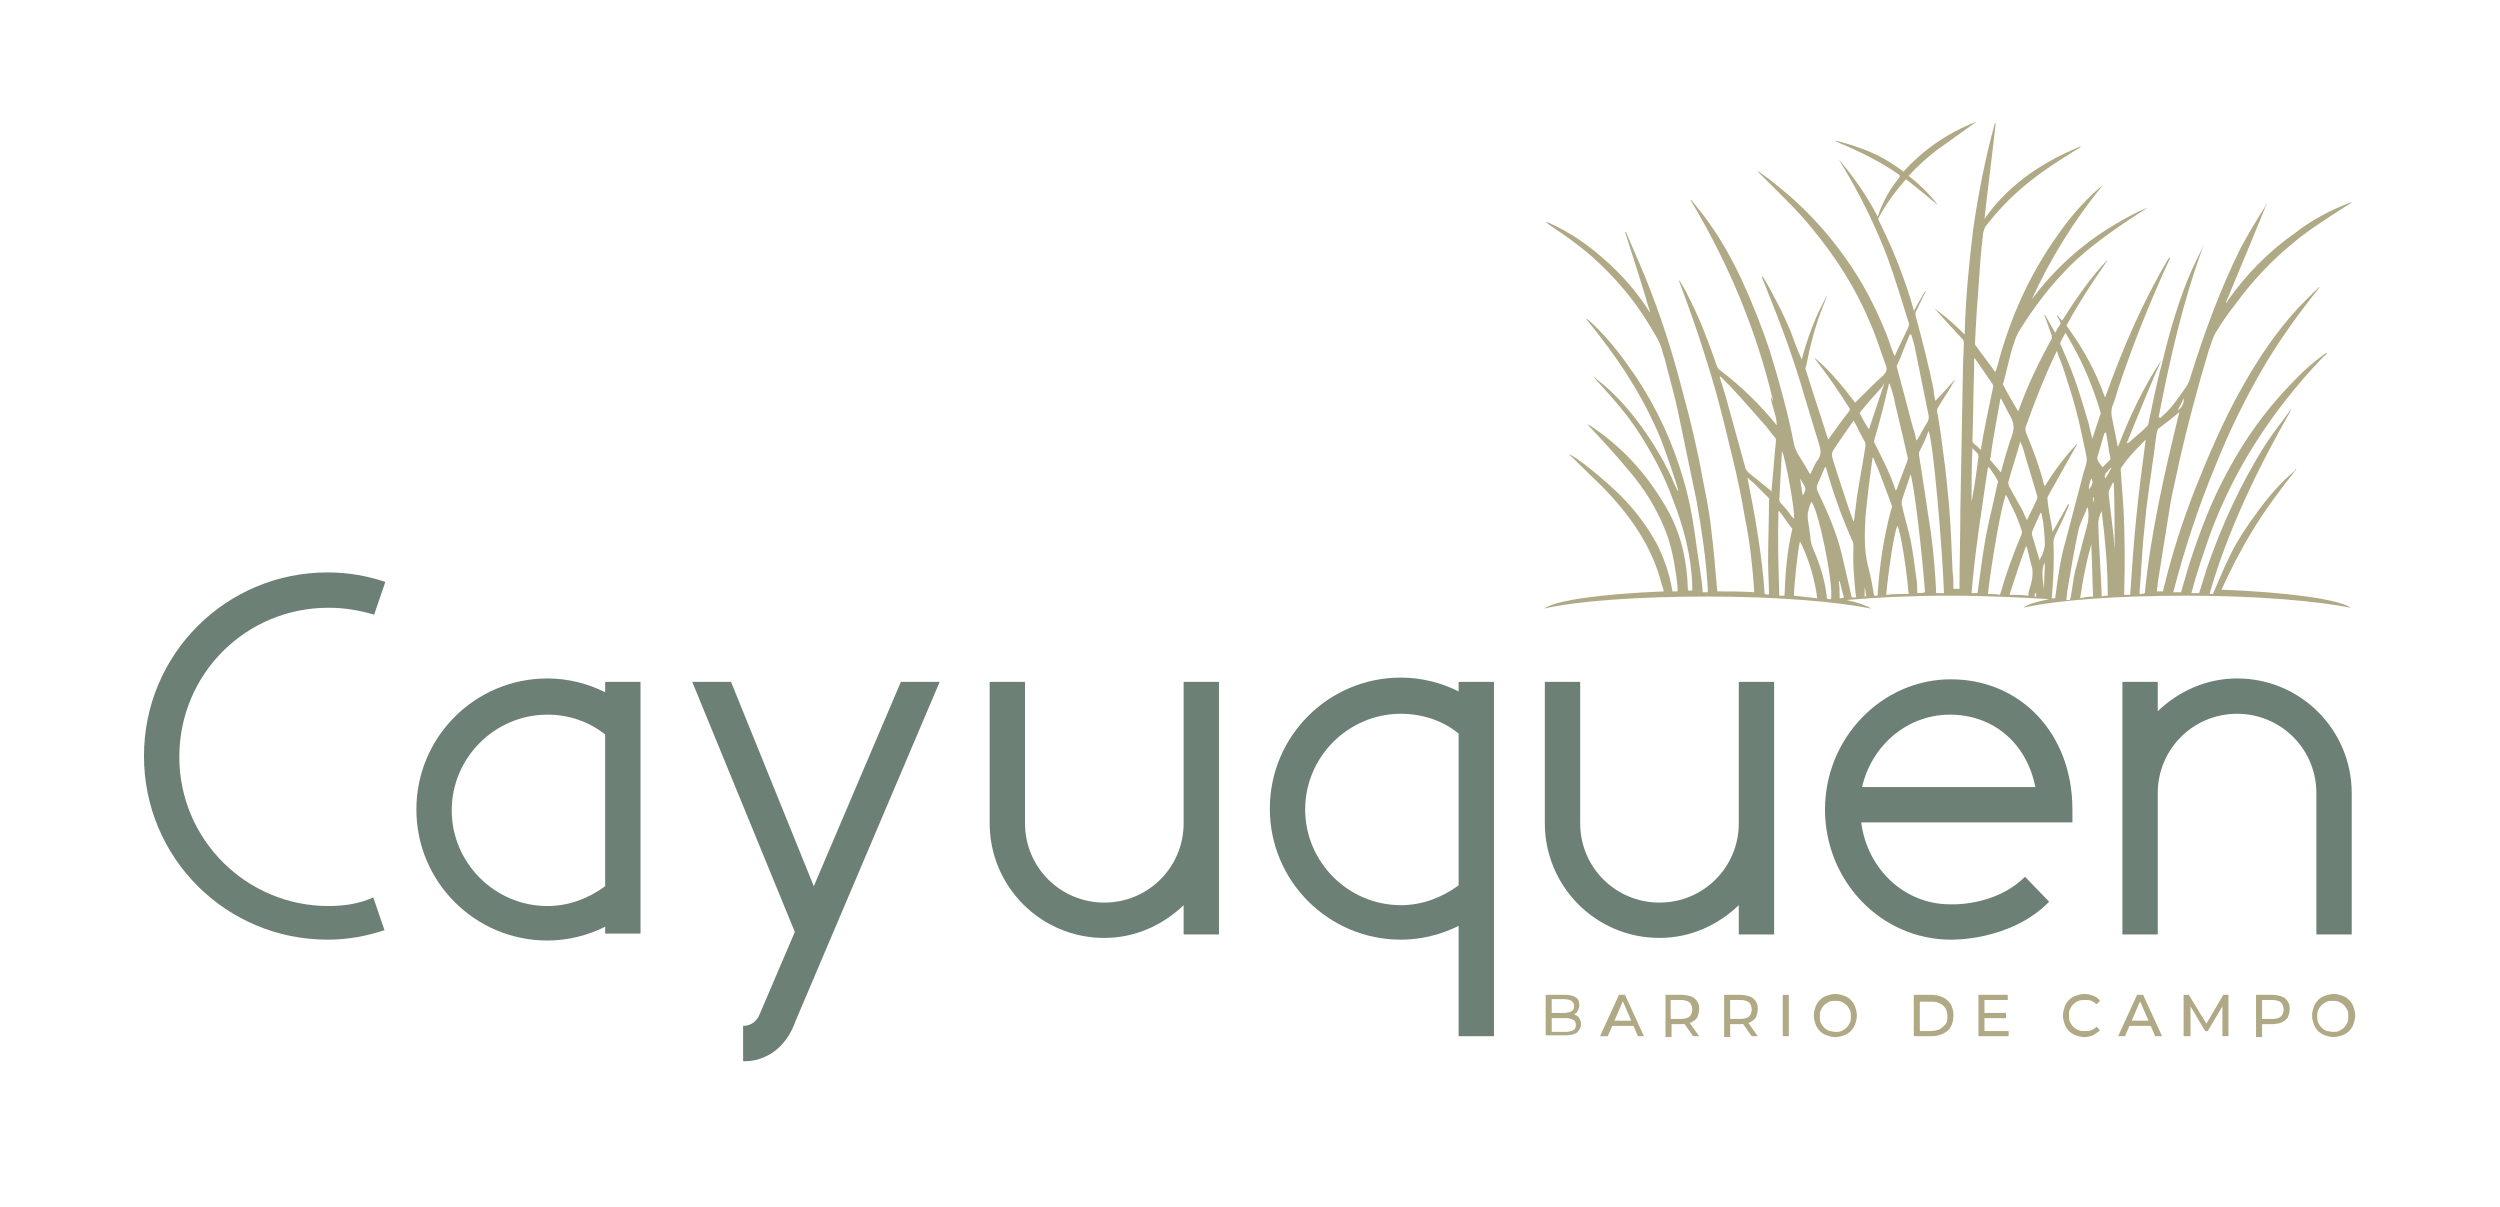 <?xml version="1.0" encoding="utf-8"?>
<!-- Generator: Adobe Illustrator 24.2.3, SVG Export Plug-In . SVG Version: 6.00 Build 0)  -->
<svg version="1.1" id="Layer_1" xmlns="http://www.w3.org/2000/svg" xmlns:xlink="http://www.w3.org/1999/xlink" x="0px" y="0px"
	 viewBox="0 0 290 140" style="enable-background:new 0 0 290 140;" xml:space="preserve">
<style type="text/css">
	.st0{fill:#FFFFFF;}
	.st1{fill:#DFE0C7;}
	.st2{fill:#CB8068;}
	.st3{fill:#6D8075;}
	.st4{fill:#B0A986;}
	.st5{fill:none;stroke:#FFFFFF;stroke-miterlimit:10;}
	.st6{fill:none;stroke:#FFFFFF;stroke-width:0.5;stroke-miterlimit:10;}
	.st7{opacity:0.95;fill:#FFFFFF;}
	.st8{fill:#B1AA87;}
	.st9{fill:#6C6361;}
	.st10{fill:none;stroke:#6D8075;stroke-miterlimit:10;}
	.st11{clip-path:url(#SVGID_10_);}
	.st12{fill:none;stroke:#B1AA87;stroke-width:5;stroke-linecap:round;stroke-linejoin:round;stroke-miterlimit:10;}
	.st13{opacity:0.8;fill:#F7EB7F;}
	.st14{opacity:0.8;fill:#59813F;}
	.st15{opacity:0.8;}
	.st16{fill:#EEE7D7;}
	.st17{opacity:0.8;fill:#EEE7D7;}
	.st18{fill:#B3AC89;}
	.st19{fill:#FCA100;}
	.st20{fill:none;stroke:#6D8175;stroke-width:0.5;stroke-miterlimit:10;}
	.st21{fill:#6D8175;}
	.st22{fill:none;stroke:#6D8075;stroke-width:0.5;stroke-linecap:round;stroke-linejoin:round;stroke-miterlimit:10;}
	.st23{fill:none;stroke:#6D8175;stroke-width:1.5;stroke-linecap:round;stroke-linejoin:round;stroke-miterlimit:10;}
	.st24{fill:none;stroke:#6D8175;stroke-linecap:round;stroke-linejoin:round;stroke-miterlimit:10;}
	.st25{fill:none;stroke:#6D8075;stroke-width:1.07;stroke-miterlimit:10;}
</style>
<g>
	<g>
		<g>
			<path class="st4" d="M179.3,120.2v-4.8h2.2c0.6,0,1,0.1,1.3,0.3c0.3,0.2,0.4,0.5,0.4,0.9c0,0.3-0.1,0.5-0.2,0.7
				c-0.1,0.2-0.3,0.3-0.5,0.4c-0.2,0.1-0.4,0.1-0.6,0.1l0.1-0.2c0.3,0,0.5,0,0.7,0.1c0.2,0.1,0.4,0.2,0.5,0.4
				c0.1,0.2,0.2,0.4,0.2,0.7c0,0.4-0.2,0.7-0.5,1c-0.3,0.2-0.8,0.3-1.4,0.3H179.3z M180,119.7h1.6c0.4,0,0.7-0.1,0.9-0.2
				c0.2-0.1,0.3-0.3,0.3-0.6c0-0.3-0.1-0.5-0.3-0.6c-0.2-0.1-0.5-0.2-0.9-0.2h-1.6v-0.6h1.5c0.3,0,0.6-0.1,0.8-0.2
				c0.2-0.1,0.3-0.3,0.3-0.6s-0.1-0.4-0.3-0.6c-0.2-0.1-0.5-0.2-0.8-0.2H180V119.7z"/>
			<path class="st4" d="M185.6,120.2l2.2-4.8h0.7l2.2,4.8h-0.7l-1.9-4.4h0.3l-1.9,4.4H185.6z M186.5,119l0.2-0.6h2.7l0.2,0.6H186.5z
				"/>
			<path class="st4" d="M193.2,120.2v-4.8h1.9c0.4,0,0.8,0.1,1.1,0.2c0.3,0.1,0.5,0.3,0.7,0.6c0.2,0.3,0.2,0.6,0.2,0.9
				s-0.1,0.6-0.2,0.9c-0.2,0.3-0.4,0.4-0.7,0.6c-0.3,0.1-0.7,0.2-1.1,0.2h-1.5l0.3-0.3v1.8H193.2z M193.8,118.5l-0.3-0.3h1.5
				c0.4,0,0.8-0.1,1-0.3c0.2-0.2,0.3-0.5,0.3-0.8s-0.1-0.6-0.3-0.8c-0.2-0.2-0.6-0.3-1-0.3h-1.5l0.3-0.3V118.5z M196.4,120.2
				l-1.2-1.7h0.7l1.2,1.7H196.4z"/>
			<path class="st4" d="M200,120.2v-4.8h1.9c0.4,0,0.8,0.1,1.1,0.2c0.3,0.1,0.5,0.3,0.7,0.6c0.2,0.3,0.2,0.6,0.2,0.9
				s-0.1,0.6-0.2,0.9c-0.2,0.3-0.4,0.4-0.7,0.6c-0.3,0.1-0.7,0.2-1.1,0.2h-1.5l0.3-0.3v1.8H200z M200.7,118.5l-0.3-0.3h1.5
				c0.4,0,0.8-0.1,1-0.3c0.2-0.2,0.3-0.5,0.3-0.8s-0.1-0.6-0.3-0.8c-0.2-0.2-0.6-0.3-1-0.3h-1.5l0.3-0.3V118.5z M203.2,120.2
				l-1.2-1.7h0.7l1.2,1.7H203.2z"/>
			<path class="st4" d="M206.8,120.2v-4.8h0.7v4.8H206.8z"/>
			<path class="st4" d="M212.9,120.3c-0.4,0-0.7-0.1-1-0.2c-0.3-0.1-0.6-0.3-0.8-0.5c-0.2-0.2-0.4-0.5-0.5-0.8
				c-0.1-0.3-0.2-0.6-0.2-1c0-0.4,0.1-0.7,0.2-1c0.1-0.3,0.3-0.6,0.5-0.8c0.2-0.2,0.5-0.4,0.8-0.5c0.3-0.1,0.7-0.2,1-0.2
				c0.4,0,0.7,0.1,1,0.2c0.3,0.1,0.6,0.3,0.8,0.5s0.4,0.5,0.5,0.8c0.1,0.3,0.2,0.6,0.2,1c0,0.4-0.1,0.7-0.2,1
				c-0.1,0.3-0.3,0.6-0.5,0.8s-0.5,0.4-0.8,0.5C213.6,120.2,213.3,120.3,212.9,120.3z M212.9,119.7c0.3,0,0.5,0,0.7-0.1
				c0.2-0.1,0.4-0.2,0.6-0.4s0.3-0.4,0.4-0.6c0.1-0.2,0.1-0.5,0.1-0.7c0-0.3,0-0.5-0.1-0.7c-0.1-0.2-0.2-0.4-0.4-0.6
				c-0.2-0.2-0.4-0.3-0.6-0.4c-0.2-0.1-0.5-0.1-0.7-0.1c-0.3,0-0.5,0-0.7,0.1s-0.4,0.2-0.6,0.4c-0.2,0.2-0.3,0.4-0.4,0.6
				c-0.1,0.2-0.1,0.5-0.1,0.7c0,0.3,0,0.5,0.1,0.7c0.1,0.2,0.2,0.4,0.4,0.6c0.2,0.2,0.4,0.3,0.6,0.4
				C212.4,119.6,212.7,119.7,212.9,119.7z"/>
			<path class="st4" d="M222,120.2v-4.8h2c0.5,0,1,0.1,1.4,0.3c0.4,0.2,0.7,0.5,0.9,0.8c0.2,0.4,0.3,0.8,0.3,1.3
				c0,0.5-0.1,0.9-0.3,1.3c-0.2,0.4-0.5,0.6-0.9,0.8c-0.4,0.2-0.8,0.3-1.4,0.3H222z M222.7,119.6h1.3c0.4,0,0.7-0.1,1-0.2
				c0.3-0.2,0.5-0.4,0.7-0.6c0.2-0.3,0.2-0.6,0.2-0.9c0-0.4-0.1-0.7-0.2-0.9c-0.2-0.3-0.4-0.5-0.7-0.6c-0.3-0.2-0.6-0.2-1-0.2h-1.3
				V119.6z"/>
			<path class="st4" d="M230.2,119.6h2.8v0.6h-3.5v-4.8h3.4v0.6h-2.7V119.6z M230.2,117.5h2.5v0.6h-2.5V117.5z"/>
			<path class="st4" d="M241.8,120.3c-0.4,0-0.7-0.1-1-0.2c-0.3-0.1-0.6-0.3-0.8-0.5c-0.2-0.2-0.4-0.5-0.5-0.8
				c-0.1-0.3-0.2-0.6-0.2-1c0-0.4,0.1-0.7,0.2-1c0.1-0.3,0.3-0.6,0.5-0.8c0.2-0.2,0.5-0.4,0.8-0.5c0.3-0.1,0.6-0.2,1-0.2
				c0.4,0,0.7,0.1,1,0.2c0.3,0.1,0.6,0.3,0.8,0.6l-0.4,0.4c-0.2-0.2-0.4-0.3-0.6-0.4c-0.2-0.1-0.5-0.1-0.7-0.1c-0.3,0-0.5,0-0.8,0.1
				c-0.2,0.1-0.4,0.2-0.6,0.4c-0.2,0.2-0.3,0.4-0.4,0.6c-0.1,0.2-0.1,0.5-0.1,0.7c0,0.3,0,0.5,0.1,0.7c0.1,0.2,0.2,0.4,0.4,0.6
				c0.2,0.2,0.4,0.3,0.6,0.4c0.2,0.1,0.5,0.1,0.8,0.1c0.3,0,0.5,0,0.7-0.1c0.2-0.1,0.4-0.2,0.6-0.4l0.4,0.4
				c-0.2,0.2-0.5,0.4-0.8,0.6C242.5,120.2,242.2,120.3,241.8,120.3z"/>
			<path class="st4" d="M245.7,120.2l2.2-4.8h0.7l2.2,4.8H250l-1.9-4.4h0.3l-1.9,4.4H245.7z M246.6,119l0.2-0.6h2.7l0.2,0.6H246.6z"
				/>
			<path class="st4" d="M253.3,120.2v-4.8h0.6l2.2,3.6h-0.3l2.1-3.6h0.6l0,4.8h-0.7l0-3.8h0.2l-1.9,3.2h-0.3l-1.9-3.2h0.2v3.8H253.3
				z"/>
			<path class="st4" d="M261.7,120.2v-4.8h1.9c0.4,0,0.8,0.1,1.1,0.2c0.3,0.1,0.5,0.3,0.7,0.6c0.2,0.3,0.2,0.6,0.2,0.9
				s-0.1,0.6-0.2,0.9c-0.2,0.3-0.4,0.4-0.7,0.6c-0.3,0.1-0.7,0.2-1.1,0.2h-1.5l0.3-0.3v1.8H261.7z M262.4,118.5l-0.3-0.3h1.5
				c0.4,0,0.8-0.1,1-0.3c0.2-0.2,0.3-0.5,0.3-0.8s-0.1-0.6-0.3-0.8c-0.2-0.2-0.6-0.3-1-0.3h-1.5l0.3-0.3V118.5z"/>
			<path class="st4" d="M270.7,120.3c-0.4,0-0.7-0.1-1-0.2c-0.3-0.1-0.6-0.3-0.8-0.5c-0.2-0.2-0.4-0.5-0.5-0.8
				c-0.1-0.3-0.2-0.6-0.2-1c0-0.4,0.1-0.7,0.2-1c0.1-0.3,0.3-0.6,0.5-0.8c0.2-0.2,0.5-0.4,0.8-0.5c0.3-0.1,0.7-0.2,1-0.2
				c0.4,0,0.7,0.1,1,0.2c0.3,0.1,0.6,0.3,0.8,0.5s0.4,0.5,0.5,0.8c0.1,0.3,0.2,0.6,0.2,1c0,0.4-0.1,0.7-0.2,1
				c-0.1,0.3-0.3,0.6-0.5,0.8s-0.5,0.4-0.8,0.5C271.4,120.2,271,120.3,270.7,120.3z M270.6,119.7c0.3,0,0.5,0,0.7-0.1
				c0.2-0.1,0.4-0.2,0.6-0.4c0.2-0.2,0.3-0.4,0.4-0.6c0.1-0.2,0.1-0.5,0.1-0.7c0-0.3,0-0.5-0.1-0.7c-0.1-0.2-0.2-0.4-0.4-0.6
				c-0.2-0.2-0.4-0.3-0.6-0.4c-0.2-0.1-0.5-0.1-0.7-0.1c-0.3,0-0.5,0-0.7,0.1c-0.2,0.1-0.4,0.2-0.6,0.4c-0.2,0.2-0.3,0.4-0.4,0.6
				c-0.1,0.2-0.1,0.5-0.1,0.7c0,0.3,0,0.5,0.1,0.7c0.1,0.2,0.2,0.4,0.4,0.6s0.4,0.3,0.6,0.4C270.1,119.6,270.4,119.7,270.6,119.7z"
				/>
		</g>
	</g>
	<path class="st4" d="M261.2,61.7c1.5-2.5,3.3-4.9,5.2-7.3c-0.1,0-0.2,0.1-0.2,0.2c-1.8,1.5-3.2,3.2-4.5,5c-1.1,1.5-2.1,3-2.9,4.6
		c-0.8,1.6-1.4,3.1-2.1,4.7c-0.1,0-0.3,0-0.4,0c2.1-7.3,5.5-14.4,9.5-21.4c-0.1,0.1-0.2,0.1-0.2,0.2c-0.9,1.2-1.9,2.5-2.7,3.7
		c-3,4.7-5.2,9.6-6.9,14.5c-0.3,1-0.6,1.9-0.9,2.9c-0.3,0-0.6,0-0.9,0c0.6-2.3,1.4-4.6,2.2-6.9c2.7-7.3,7-14.1,13-20.4
		c0.1-0.1,0.1-0.1,0.2-0.2c0.3-0.2,0.3-0.2,0.3-0.4c-1.6,1.1-3,2.4-4.2,3.7c-3,3.1-5.3,6.4-7.2,9.9c-2,3.6-3.4,7.4-4.6,11.1
		c-0.3,1-0.6,2.1-0.9,3.1c-0.3,0-0.6,0-0.9,0c1.3-5,2.9-9.9,4.9-14.7c1.6-4,3.5-7.9,5.8-11.8c1.8-3,3.9-5.9,6.2-8.8
		c0,0,0.1-0.1,0.1-0.1c-0.1,0-0.2,0.1-0.2,0.1c-0.7,0.7-1.5,1.5-2.2,2.2c-2.7,2.9-4.8,6.1-6.6,9.3c-2.2,3.9-3.9,7.9-5.5,11.9
		c-1.4,3.6-2.6,7.3-3.5,11c-0.1,0.2-0.1,0.5-0.2,0.8c-0.2,0-0.5,0-0.7,0c0-0.3,0.1-0.7,0.1-1c0.5-3.1,1-6.3,1.5-9.4
		c0.3-1.6,0.7-3.1,1-4.7c1-4.3,2.1-8.5,3.4-12.8c0.3-0.8,0.5-1.7,1-2.4c0.6-1,1.3-2,2.1-3c1.9-2.6,4.1-5,6.8-7.2
		c1.8-1.5,3.9-2.8,5.9-4.1c0.3-0.2,0.5-0.3,0.8-0.5c-0.1,0-0.2,0-0.2,0c-2.3,0.9-4.4,2-6.2,3.4c-3.3,2.3-5.9,5-8,8
		c0,0.1-0.1,0.1-0.1,0.2c0,0-0.1,0-0.1,0c1.6-3.8,3.2-7.7,4.8-11.6c-0.1,0.2-0.2,0.3-0.2,0.4c-1.1,1.7-2.1,3.4-3,5.1
		c-2.3,4.7-4.1,9.6-5.6,14.4c-0.2,0.6-0.3,1.1-0.7,1.6c-0.3,0.4-0.6,0.9-1,1.4c-0.5,0.7-1,1.3-1.7,1.9c-0.1,0.1-0.1,0.1-0.2,0.2
		c0,0-0.1-0.1-0.2-0.1c1.3-6.7,2.8-13.4,5.2-19.9c0,0-0.1,0.1-0.1,0.2c-0.6,1.3-1.3,2.6-1.8,3.9c-1.3,3.3-2.2,6.6-3,9.9
		c-0.6,2.2-1,4.4-1.5,6.7c0,0.1-0.1,0.2-0.2,0.3c-0.6,0.6-1.2,1.1-1.9,1.7c-0.1,0.1-0.2,0.2-0.3,0.2c0,0-0.1,0-0.1,0
		c1.3-3.2,2.6-6.4,4-9.6c-2.1,3.2-3.7,6.6-5,10c-0.1-0.1-0.1-0.2-0.1-0.3c-0.2-1-0.4-2-0.6-3c-0.1-0.4-0.1-0.9,0-1.3
		c0.3-0.7,0.5-1.4,0.7-2.1c1.7-5.1,3.7-10.1,6-15.1c0,0,0-0.1,0-0.1c0,0-0.1,0-0.1,0c-3.1,5.2-5.4,10.6-7.4,16.2
		c0-0.1-0.1-0.1-0.1-0.2c-1-2.8-2.4-5.4-4.3-8c-0.1-0.1-0.1-0.2,0-0.3c1.3-2.4,2.8-4.7,4.4-7c0.1-0.2,0.2-0.3,0.3-0.5
		c-2.1,2.2-3.7,4.6-5.3,7.1c-0.2-0.2-0.4-0.4-0.5-0.6c0,0-0.1,0-0.1,0c0.1,0.3,0.3,0.5,0.4,0.8c0,0.1,0.1,0.1,0,0.2
		c-0.2,0.3-0.4,0.6-0.6,1c-0.4-0.7-0.8-1.4-1.2-2.1c-0.1,0.1,0,0.2,0,0.2c0.3,0.7,0.5,1.5,0.8,2.2c0,0.1,0,0.3,0,0.4
		c-1.5,2.7-2.8,5.4-3.8,8.2c0,0.1-0.1,0.1-0.1,0.2c-0.6-1-1.2-2-1.7-3c-0.1-0.1-0.1-0.2,0-0.3c0.3-1.2,0.6-2.4,0.9-3.6
		c0.3-0.9,0.5-1.8,1.1-2.7c1.4-2.2,3-4.4,4.9-6.4c2.1-2.3,4.7-4.2,7.5-6.1c0.8-0.5,1.5-1,2.3-1.5c-1.3,0.5-2.5,1.2-3.7,1.9
		c-4.1,2.4-7.2,5.4-9.7,8.7c2.1-4.6,4.8-9,8.2-13.2c-0.2,0.2-0.4,0.3-0.6,0.5c-1.9,1.7-3.4,3.5-4.7,5.4c-3.2,4.5-5.3,9.3-6.7,14.3
		c-0.1,0.5-0.3,1-0.4,1.4c0,0-0.1,0-0.1,0c-0.7-1-1.5-2-2.2-3c-0.1-0.1-0.1-0.2-0.1-0.2c0.1-2.6,0.3-5.2,0.5-7.9
		c0.1-1.5,0.2-3,0.4-4.5c0-0.4,0.1-0.8,0.3-1.2c1.3-1.7,2.8-3.3,4.6-4.8c1.8-1.5,3.8-2.8,5.9-4.1c0.2-0.1,0.4-0.2,0.6-0.4
		c0,0,0,0-0.1,0c-4.9,2-8.6,4.8-11.1,8.4c0.4-3.7,0.9-7.4,1.3-11.1c0,0-0.1,0-0.1,0c-1.1,4-1.9,8.1-2.5,12.2
		c-0.5,4.1-0.9,8.2-1,12.3c-1.1-1.1-2.2-2.1-3.5-3c1.1,1.2,2.2,2.4,3.3,3.6c0.1,0.1,0.1,0.3,0.1,0.4c0,1-0.1,2.1-0.1,3.1
		c-0.1,5.4-0.2,10.9-0.3,16.3c0,3-0.1,6.1-0.1,9.1c-0.2,0-0.4,0-0.7,0c0-0.7,0-1.3-0.1-2c-0.1-2.5-0.2-5-0.4-7.6
		c-0.2-2.1-0.4-4.2-0.7-6.3c-0.2-1.6-0.4-3.1-0.7-4.7c0-0.1,0-0.3,0.1-0.4c0.5-0.9,1.1-1.7,1.6-2.6c0.1-0.2,0.2-0.4,0.4-0.6
		c0,0-0.1,0-0.1,0c-0.7,0.8-1.4,1.6-2.2,2.4c-0.1-0.5-0.2-0.9-0.2-1.3c-0.6-2.9-1.3-5.7-2.1-8.6c0-0.1,0-0.3,0-0.4
		c0.4-0.7,0.7-1.5,1.1-2.2c0-0.1,0.1-0.1,0.1-0.2c0,0-0.1,0-0.1,0c-0.4,0.7-0.9,1.5-1.3,2.3c0-0.1,0-0.1,0-0.1
		c-1-3.6-2.4-7.1-4.1-10.5c0-0.1,0-0.2,0-0.2c0.8-1.5,1.8-2.9,3-4.3c0,0,0.1-0.1,0.2-0.2c1.3,1,2.5,2,3.7,3
		c-0.9-1.2-2.1-2.4-3.4-3.4c1.1-1.2,2.3-2.3,3.7-3.3c1.4-1,2.8-2,4.2-3c-3.6,1.4-6.3,3.4-8.5,5.8c-1.1-0.8-2.3-1.6-3.7-2.2
		c-1.3-0.6-3.6-1.3-4.3-1.4c0.2,0.1,0.4,0.2,0.6,0.3c2.4,1,4.8,2.2,6.8,3.6c0.2,0.1,0.2,0.2,0.1,0.4c-1.1,1.4-1.9,2.8-2.4,4.3
		c0,0.1,0,0.1-0.1,0.2c-1.2-2.3-2.7-4.5-4.5-6.6c0,0,0,0,0,0c0.1,0.2,0.2,0.3,0.3,0.5c2.2,3.6,4,7.3,5.4,11c0.9,2.5,1.6,4.9,2.4,7.4
		c0.1,0.2,0,0.5-0.1,0.7c-0.4,0.8-0.8,1.7-1.2,2.5c-0.1,0.2-0.2,0.5-0.3,0.7c-0.1-0.2-0.2-0.3-0.2-0.4c-0.3-0.7-0.5-1.5-0.8-2.2
		c-0.8-2-1.7-3.9-2.8-5.8c-2.5-4.2-5.7-8.1-10-11.5c-0.6-0.5-1.3-1-2-1.5c0,0,0,0-0.1,0c0.3,0.3,0.6,0.6,0.9,0.9
		c1.9,1.9,3.8,3.7,5.4,5.7c2.9,3.5,5.2,7.2,6.8,11.1c0.7,1.6,1.2,3.3,1.8,4.9c0.1,0.4,0,0.7-0.3,1c-1.1,1-2.1,2-3.1,3
		c-0.1,0.1-0.1,0.1-0.2,0.2c-1.4-1.8-2.8-3.6-4.7-5.2c0,0.1,0.1,0.2,0.1,0.2c1.4,1.8,2.7,3.7,3.9,5.6c0.1,0.1,0.1,0.3,0,0.4
		c-0.8,1-1.5,2-2.3,3.1c0,0.1-0.1,0.1-0.1,0.2c0-0.1-0.1-0.1-0.1-0.2c-0.8-2.6-1.7-5.2-2.5-7.8c-0.1-0.2-0.1-0.4,0-0.5
		c0.5-2.5,1.1-4.9,2.1-7.3c0.1-0.3,0.3-0.7,0.4-1c-1.4,2.4-2.3,4.9-3,7.5c-0.5-1.1-0.9-2.2-1.3-3.3c-0.5-1.1-0.9-2.1-1.5-3.2
		c-0.5-1-1.1-2.1-1.7-3.1c0,0-0.1,0-0.1,0c0,0,0,0.1,0,0.1c1,2.5,2,5,2.9,7.5c0.7,2,1.4,4.1,2,6.2c0.6,1.9,1.1,3.7,1.7,5.6
		c0.2,0.6,0.3,1.2-0.1,1.8c-0.4,0.5-0.6,1.1-0.9,1.7c0-0.1-0.1-0.1-0.1-0.1c-0.4-0.7-0.8-1.4-1.2-2c-0.3-0.5-0.5-0.9-0.6-1.4
		c-0.7-3.6-1.7-7.2-2.8-10.8c-0.9-2.7-2-5.5-3.2-8.1c-1.2-2.6-2.6-5.1-4.4-7.5c-0.5-0.6-1-1.3-1.5-1.9c0,0-0.1,0-0.1,0
		c4.5,7.5,7.7,15.3,9.6,23.4c-0.1-0.2-0.2-0.4-0.3-0.6c0.1,1.1,0.7,2.2,0.7,3.3c-0.1,0-0.1-0.1-0.1-0.1c-1.8-2.2-3.9-4.3-6.4-6.2
		c-0.3-0.2-0.4-0.4-0.5-0.7c-0.9-2.6-1.9-5.3-3.2-7.8c-0.3-0.7-0.7-1.3-1.1-2c0,0.1,0,0.1,0,0.2c1.6,4.2,3,8.4,4.2,12.6
		c0.7,2.5,1.3,5,1.9,7.5c0.6,2.4,1.1,4.8,1.5,7.2c0.6,2.9,0.9,5.8,1.1,8.7c-1.4-0.1-2.8-0.1-4.3-0.1c-0.2-2.4-0.4-4.8-0.7-7.2
		c-0.2-2-0.6-3.9-1-5.9c-0.6-3.4-1.4-6.7-2.3-10c-1-3.9-2.2-7.8-3.7-11.7c-0.8-2.1-1.7-4.1-2.6-6.2c-0.1-0.2-0.2-0.5-0.3-0.7
		c0,0,0,0-0.1,0c1,3.1,2,6.2,2.9,9.3c-0.1,0-0.1,0-0.1-0.1c-1.4-2.2-3.2-4.3-5.3-6.1c-1.8-1.6-3.8-3-6.2-4.1
		c-0.2-0.1-0.3-0.1-0.5-0.2c0.1,0.1,0.2,0.2,0.3,0.3c1.8,1.2,3.5,2.4,5,3.7c2.7,2.4,4.9,5,6.6,7.8c0.6,1,1.3,2,1.6,3.1
		c0.1,0.5,0.3,0.9,0.4,1.4c0.5,2,1.1,4,1.5,6c0.7,3.4,1.4,6.7,2.1,10.1c0.6,3.4,1.1,6.7,1.3,10.1c0,0.2,0,0.3,0,0.5
		c-0.2,0-0.4,0-0.6,0c0-0.6-0.1-1.3-0.2-1.9c-0.2-1.6-0.5-3.3-0.7-4.9c-0.3-2.1-0.7-4.2-1.3-6.2c-1.2-4.2-3-8.2-5.6-12.1
		c-1.3-1.9-2.7-3.8-4.4-5.5c-0.4-0.4-0.8-0.8-1.2-1.1c0,0,0,0-0.1,0c1.7,2.1,3.3,4.2,4.7,6.4c1.4,2.2,2.6,4.4,3.6,6.7
		c0.7,1.5,2.4,6.6,2.4,6.9c0,0,0,0-0.1-0.1c-0.1-0.2-0.2-0.4-0.3-0.6c-1-2.4-2.4-4.8-4.1-7.1c-1.4-1.9-3-3.7-5.1-5.3
		c-0.1-0.1-0.1-0.1-0.2-0.2c0,0.1,0,0.1,0.1,0.2c0.6,0.7,1.2,1.3,1.8,2c1.5,1.7,2.9,3.5,4,5.4c1.3,2.1,2.4,4.3,3.2,6.5
		c1.3,3.3,2.2,6.7,2.3,10.1c0,0.2,0,0.4,0,0.6c-0.2,0-0.3,0-0.5,0c-0.1-3.5-0.8-6.9-2.8-10.1c-2.1-3.5-4.8-6.6-8.8-9.2
		c0,0.1,0.1,0.1,0.1,0.2c1.5,1.6,3,3.2,4.4,4.9c2.2,2.5,3.8,5.2,4.8,8.1c0.6,1.9,0.9,3.8,1.1,5.7c0,0.2,0,0.3,0,0.5
		c-0.2,0-0.4,0-0.6,0c-0.3-1.9-0.9-3.7-1.8-5.5c-1.1-2-2.5-3.9-4.2-5.6c-1.7-1.7-5.2-4.6-6-4.8c1.1,1,2.1,2.1,3.2,3.1
		c3.6,3.5,6.2,7.2,7.4,11.4c0.1,0.5,0.3,0.9,0.4,1.4c-7.1,0.3-12.5,1-13.9,2c3.9-0.9,10.9-1.4,19-1.4s15,0.6,19,1.4
		c-0.5-0.3-1.5-0.7-2.9-1c3.4-0.3,7.5-0.5,11.9-0.5c4.3,0,8.2,0.2,11.6,0.4c-1.5,0.3-2.5,0.6-3,1c3.9-0.9,10.9-1.4,19-1.4
		c8,0,15,0.6,19,1.4c-1.4-1-7.4-1.8-15-2.1C258.6,66.4,259.8,64,261.2,61.7z M204.7,68.9c-0.3-4.5-1.1-9-2-13.5
		c0.3,0.3,0.6,0.5,0.9,0.8c0.5,0.5,1,1,1.5,1.5c0.1,0.1,0.2,0.2,0.1,0.4c0,2.4-0.1,4.7-0.1,7.1c0,1.2,0.1,2.5,0.1,3.7
		C205.2,69,205,69,204.7,68.9z M206,51.3c-0.2,1.8-0.3,3.6-0.5,5.5c0,0.1,0,0.1,0,0.2c-0.1,0-0.1,0-0.1-0.1
		c-0.9-0.7-1.7-1.4-2.6-2.1c-0.1-0.1-0.2-0.3-0.3-0.4c-0.8-2.9-1.6-5.8-2.4-8.7c-0.2-0.6-0.4-1.3-0.6-1.9c0,0,0-0.1,0-0.1
		c0,0,0,0,0.1,0c0.3,0.3,0.7,0.7,1,1c1.5,1.6,2.9,3.2,4.3,4.8c0.4,0.5,0.7,0.9,1.1,1.4C206,51.1,206,51.2,206,51.3z M220.1,42.3
		c0.5-1.1,0.9-2.3,1.4-3.4c0,0,0-0.1,0.1-0.1c0,0,0,0,0.1,0c0.2,0.6,0.4,1.3,0.5,1.9c0.5,2.5,1,4.9,1.5,7.4c0.1,0.4,0,0.7-0.2,1
		c-0.4,0.6-0.7,1.3-1.1,1.9c0,0,0,0-0.1,0.1c-0.1-0.5-0.2-1-0.4-1.5c-0.6-2.3-1.2-4.5-1.8-6.8C220,42.6,220,42.4,220.1,42.3z
		 M219.1,44.6c0,0,0-0.1,0.1-0.1c0.2,0.7,0.5,1.4,0.6,2.2c0.5,2.1,1,4.2,1.5,6.4c0,0.1,0,0.3-0.1,0.5c-0.4,1.1-0.8,2.1-1.2,3.2
		c0,0,0,0-0.1,0.1c-0.6-1.9-1.5-3.6-2.4-5.4c-0.1-0.1-0.1-0.3-0.1-0.4C218.1,48.8,218.6,46.7,219.1,44.6z M215.8,47.8
		c0.8-1,1.6-1.9,2.5-2.9c0.1-0.2,0.2-0.3,0.3-0.5c-0.6,1.8-1.2,3.6-1.8,5.4c-0.4-0.6-0.8-1.3-1.1-1.9
		C215.7,48,215.7,47.9,215.8,47.8z M208.8,55.5c0.2,0.4,0.5,0.7,0.6,1.1c0.1,0.3-0.1,0.5-0.2,0.8c0,0-0.1,0-0.1,0
		C209,56.8,208.9,56.2,208.8,55.5C208.8,55.5,208.8,55.5,208.8,55.5z M207.9,61.4c-0.6,2.5-0.8,5.1-0.9,7.7c-0.2,0-0.4,0-0.6,0
		c-0.1-3.3-0.2-6.5-0.1-9.8c0,0,0.1,0,0.1,0c0.5,0.6,0.9,1.3,1.4,1.9C207.9,61.2,207.9,61.3,207.9,61.4z M206.6,58.4
		c-0.1-0.1-0.2-0.3-0.2-0.4c0.1-1.9,0.2-3.8,0.3-5.6c0,0,0,0,0-0.1c0.4,0.7,1.6,7.3,1.4,7.9c-0.1-0.1-0.1-0.2-0.2-0.2
		C207.5,59.4,207.1,58.9,206.6,58.4z M210.8,69.4c-0.8-0.1-1.7-0.2-2.7-0.3c0-1.2,0.5-5.8,0.7-6.3C209.9,65,210.5,67.2,210.8,69.4
		C210.8,69.4,210.8,69.4,210.8,69.4z M212.4,69.5c-0.5,0-0.5,0-0.5-0.3c-0.2-1.9-0.8-3.8-1.6-5.6c-0.2-0.5-0.3-1-0.3-1.4
		c-0.1-0.7-0.2-1.4-0.3-2c0-0.2,0-0.5,0-0.7c0.1-0.4,0.2-0.8,0.4-1.3C210.9,58.9,212.7,67.6,212.4,69.5z M213.4,69.4
		c0,0,0-0.1,0-0.2c0-0.6,0-1.1-0.1-1.7c0,0,0,0,0.1-0.1c0.2,0.7,0.3,1.3,0.5,1.9C213.7,69.4,213.5,69.4,213.4,69.4z M214.8,69.3
		c-0.4-1.8-0.8-3.5-1.2-5.2c-0.6-2.4-1.6-4.7-2.7-7c-0.2-0.4-0.2-0.7,0-1.1c0.3-0.6,0.5-1.2,0.8-1.8c0,0,0,0,0.1,0
		c0.2,0.7,0.4,1.3,0.6,2c0.7,2.2,1.5,4.4,2.5,6.6c0.1,0.2,0.1,0.4,0.1,0.7c-0.1,1.9,0.1,3.9,0.3,5.8C215.1,69.3,215,69.3,214.8,69.3
		z M215.1,60.1c0,0.1,0,0.2-0.1,0.4c-0.2-0.5-0.3-0.9-0.5-1.4c-0.6-1.8-1.2-3.6-1.8-5.5c-0.3-1-0.3-1,0.3-1.9
		c0.6-0.9,1.2-1.7,1.8-2.6c0.1-0.1,0.1-0.2,0.2-0.3c0.3,0.4,0.5,0.9,0.7,1.3c0.2,0.4,0.4,0.7,0.6,1.1c0.1,0.2,0.1,0.4,0.1,0.5
		c-0.3,2-0.7,4-1,6C215.3,58.6,215.2,59.3,215.1,60.1z M216.3,69.2c0-0.4,0-0.7,0-1.1c0.1,0.3,0.1,0.7,0.2,1
		C216.4,69.1,216.4,69.2,216.3,69.2z M217.4,69.1c-0.2-1.2-0.4-2.3-0.7-3.4c-0.5-1.9-0.4-3.9-0.3-5.8c0.2-2.2,0.5-4.5,0.8-6.7
		c0,0,0-0.1,0-0.1c0,0,0,0,0.1,0c0.2,0.5,0.4,1,0.6,1.4c0.5,1.3,1,2.7,1.5,4c0.1,0.2,0.1,0.3,0,0.5c-0.9,3.3-1.4,6.7-1.6,10.1
		C217.6,69.1,217.5,69.1,217.4,69.1z M218.8,69c0.2-2.3,0.9-7.3,1.3-8c0.4,0.7,1.1,5.3,1.3,7.9C220.4,68.9,219.6,68.9,218.8,69z
		 M222.4,68.8c0-0.6,0-1.2-0.1-1.7c-0.2-1.5-0.4-3.1-0.7-4.6c-0.3-1.3-0.7-2.6-1-4c0-0.1,0-0.3,0-0.4c0.3-1,0.7-2,1-3
		c0,0,0-0.1,0-0.1c0.4,0.7,1.4,9.5,1.7,13.7C223.1,68.8,222.7,68.8,222.4,68.8z M224.6,68.8c-0.1-2.3-0.3-4.6-0.6-6.9
		c-0.4-2.6-0.8-5.3-1.2-7.9c-0.1-0.4-0.1-0.8-0.2-1.2c0-0.1,0-0.2,0-0.3c0.4-0.8,0.8-1.6,1.1-2.5c0.5,0.7,1.6,13.2,1.8,18.8
		C225.2,68.8,224.9,68.8,224.6,68.8z M244.9,54.3c-0.2,0.4-0.4,0.8-0.7,1.2c-0.2-0.5,0.3-0.8,0.6-1.2
		C244.9,54.2,244.9,54.3,244.9,54.3z M239,39.7c0.2-0.4,0.4-0.7,0.6-1.1c0.3,0.5,0.5,0.9,0.8,1.4c1.4,2.5,2.4,5,3.2,7.6
		c0.1,0.2,0.1,0.4,0,0.6c-0.3,0.9-0.6,1.8-0.9,2.7c0,0,0,0,0,0c-0.1-0.6-0.3-1.1-0.4-1.7c-0.7-2.4-1.4-4.8-2.4-7.2
		c-0.3-0.7-0.6-1.4-0.9-2.1C239,39.8,239,39.7,239,39.7z M242.3,56.8C242.3,56.8,242.3,56.7,242.3,56.8c0-0.4,0.1-0.9,0.3-1.3
		C242.9,56,242.6,56.4,242.3,56.8z M234.3,51.4c0,0,0-0.1,0-0.1c0,0,0,0,0.1,0c0.1,0.3,0.2,0.5,0.3,0.8c0.5,1.8,1.1,3.6,1.6,5.4
		c0.1,0.2,0,0.4-0.1,0.6c-0.3,0.7-0.7,1.4-1,2.1c0,0,0,0.1-0.1,0.1c-0.2-0.4-0.3-0.7-0.5-1.1c-0.5-0.9-1-1.8-1.5-2.7
		c-0.1-0.2-0.2-0.5-0.1-0.7C233.4,54.3,233.9,52.9,234.3,51.4z M231.7,48.2c0.1-0.6,0.2-1.1,0.3-1.7c0-0.1,0-0.1,0.1-0.3
		c0.4,0.7,0.7,1.4,1.1,2.1c0.4,0.7,0.5,1.4,0.2,2.2c-0.5,1.4-0.9,2.8-1.3,4.3c-0.4-0.5-0.8-0.9-1.2-1.4c-0.1-0.1-0.1-0.2,0-0.3
		C231.1,51.5,231.4,49.8,231.7,48.2z M228.8,51.2c0.1-2.8,0.1-5.7,0.2-8.5c0-0.4,0-0.7,0-1.1c0,0,0.1,0,0.1,0c0.2,0.3,0.5,0.7,0.7,1
		c0.4,0.6,0.9,1.3,1.3,1.9c0.1,0.1,0.1,0.3,0.1,0.4c-0.5,2.4-1,4.7-1.4,7.1c0,0,0,0.1,0,0.2c-0.3-0.3-0.5-0.5-0.8-0.7
		C228.8,51.3,228.8,51.2,228.8,51.2z M228.8,52C228.8,52,228.8,52,228.8,52c0.2,0.2,0.4,0.4,0.6,0.6c0.1,0.1,0.1,0.3,0.1,0.4
		c-0.2,1.6-0.4,3.1-0.7,4.7c0,0.2-0.1,0.3-0.1,0.5C228.7,56.2,228.7,54.1,228.8,52z M229.4,68.8c-0.2,0-0.5,0-0.7,0
		c0.4-4.9,1.2-9.8,1.9-14.6c0,0,0.1,0,0.1,0c0.1,0.1,0.2,0.2,0.3,0.4c0.3,0.4,0.5,0.7,0.7,1.1c0.1,0.1,0.1,0.3,0,0.4
		c-0.4,2-0.9,3.9-1.3,5.9C230,64.2,229.7,66.5,229.4,68.8z M230.6,68.9c0.4-3.6,1.6-10.6,2.1-11.5c0.3,0.5,0.5,1.1,0.8,1.6
		c0.4,0.8,0.7,1.6,1,2.5c0.1,0.1,0,0.3,0,0.5c-1,2.3-1.8,4.6-2.5,7C231.5,68.9,231.1,68.9,230.6,68.9z M235.4,68.4
		c-0.1,0.2-0.1,0.5-0.1,0.7c-0.7-0.1-1.4-0.1-2.2-0.1c0.6-1.9,1.2-3.7,1.9-5.6c0,0,0.1,0,0.1,0c0.2,0.7,0.3,1.3,0.5,2
		c0,0.1,0,0.2,0.1,0.3C235.9,66.6,235.7,67.5,235.4,68.4z M236,69.2c0-0.1,0-0.2,0.1-0.4c0,0,0,0,0.1,0c0,0.1,0,0.3,0,0.4
		C236.1,69.2,236.1,69.2,236,69.2z M236.6,65c-0.3-1-0.6-2-0.9-3c0-0.1,0-0.3,0.1-0.5c0.3-0.7,0.6-1.4,0.9-2c0,0,0,0,0.1,0
		c0.1,0.3,0.1,0.7,0.2,1c0.1,0.9,0.2,1.8,0.2,2.7c0,0.4-0.2,0.8-0.3,1.2C236.8,64.5,236.7,64.7,236.6,65z M237.1,68.4
		c-0.1-1.1-0.4-2.2,0.1-3.2C237.2,66.3,237.1,67.3,237.1,68.4z M238.4,69.4c-0.1,0-0.3,0-0.4,0c0.2-2.2,0.3-4.4,0.2-6.5
		c0-0.4,0.2-0.8,0.4-1.2c0.5-1,1-2.1,1.4-3.1c0,0,0,0,0-0.1c0,0-0.1,0-0.1,0c-0.6,1.1-1.2,2.1-1.8,3.2c0-0.2-0.1-0.4-0.1-0.7
		c-0.2-1-0.4-2.1-0.5-3.1c0-0.1,0-0.3,0.1-0.4c1.1-2,2.2-3.9,3.3-5.9c0-0.1,0.1-0.1,0.1-0.2c-1.5,1.6-2.7,3.2-3.8,5
		c0-0.1-0.1-0.1-0.1-0.2c-0.5-2-1.2-3.9-2-5.8c-0.2-0.4-0.2-0.8,0-1.2c1-2.8,2.1-5.6,3.4-8.3c0-0.1,0.1-0.1,0.1-0.2
		c0.2,0.7,0.5,1.3,0.7,1.9c0.5,1.6,1.1,3.3,1.5,4.9c0.5,1.8,0.8,3.5,1.2,5.3c0.2,0.7-0.1,1.3-0.3,2c-0.7,2.7-1.4,5.3-2.1,8
		C239,64.8,238.7,67.1,238.4,69.4z M240.2,69.3c0,0.1-0.1,0.2-0.1,0.3c0,0-0.1,0-0.1,0c-0.1,0-0.2,0-0.3,0c0-0.3,0.1-0.7,0.1-1
		c0.4-2.4,0.8-4.8,1.3-7.1c0.2-0.9,0.7-1.7,1-2.6c0,0,0,0,0.1,0c0.1,0.7,0.1,1.4-0.1,2.1c-0.5,1.8-0.9,3.5-1.4,5.3
		C240.5,67.2,240.4,68.2,240.2,69.3z M242.8,69.2c-0.5,0-1.1,0.1-1.5,0.2c0.3-2.1,0.7-4.2,1.3-6.3c0,0.1,0,0.2,0,0.4
		C242.7,65.3,242.7,67.2,242.8,69.2C242.8,69.2,242.8,69.2,242.8,69.2z M242.9,58.3C242.9,58.3,242.9,58.3,242.9,58.3
		c-0.1-0.2-0.1-0.4-0.1-0.6c0,0,0.1,0,0.1,0C242.9,57.9,242.9,58.1,242.9,58.3z M243.3,53c0.3-0.9,0.5-1.8,0.8-2.7
		c0,0,0-0.1,0.1-0.1c0,0,0,0,0.1,0c0.2,1,0.3,2,0.5,2.9c0,0.1,0,0.1,0,0.2c-0.3,0.3-0.6,0.6-0.9,0.9C243.6,53.8,243.2,53.4,243.3,53
		z M243.8,69.2C243.8,69.2,243.8,69.1,243.8,69.2c-0.1-2.8-0.3-5.5-0.4-8.3c0-0.6,0.1-1.1,0.4-1.6c0.4,3.3,0.7,6.5,0.7,9.8
		C244.2,69.1,244,69.1,243.8,69.2z M245.3,63.9c0-0.5-0.1-1-0.1-1.5c-0.2-1.7-0.4-3.4-0.6-5.1c0-0.2,0-0.3,0.1-0.5
		c0.1-0.3,0.3-0.6,0.4-0.8c0,0,0.1,0,0.1,0C245.3,58.6,245.3,61.2,245.3,63.9C245.4,63.9,245.4,63.9,245.3,63.9z M253.3,46.2
		c0.1,0.6-0.3,1.2-0.7,1.4C252.9,47.1,253.1,46.7,253.3,46.2z M248.9,51C248.9,51,248.9,51,248.9,51L248.9,51z M247.1,69
		c-0.2,0-0.4,0-0.7,0c0.1-3.5,0.1-6.9-0.1-10.4c-0.1-1.4-0.2-2.7-0.3-4.1c0-0.1,0-0.2,0.1-0.3c0.8-1.2,1.8-2.2,2.8-3.2
		c-0.4,3-0.8,6.1-1.1,9.1C247.5,63.1,247.3,66,247.1,69z M248.2,68.9c0-0.1,0-0.2,0-0.3c0.2-2.6,0.3-5.2,0.6-7.8
		c0.2-2.4,0.6-4.8,0.9-7.1c0.2-1.2,0.3-2.4,0.5-3.6c0-0.1,0.1-0.3,0.2-0.4c0.8-0.6,1.6-1.2,2.4-1.9c-1.7,7-3.3,13.9-4,21
		C248.6,68.9,248.4,68.9,248.2,68.9z"/>
	<path class="st3" d="M141.4,79.1h-4.1v16.4c0,5.1-4.1,9.2-9.2,9.2c-5.1,0-9.2-4.1-9.2-9.2V79.1h-4.1v16.4c0,7.3,5.9,13.3,13.3,13.3
		c3.6,0,6.8-1.5,9.2-3.8v3.4h4.1V79.1z"/>
	<path class="st3" d="M205.8,79.1h-4.1v16.4c0,5.1-4.1,9.2-9.2,9.2c-5.1,0-9.2-4.1-9.2-9.2V79.1h-4.1v16.4c0,7.3,5.9,13.3,13.3,13.3
		c3.6,0,6.8-1.5,9.2-3.8v3.4h4.1V79.1z"/>
	<path class="st3" d="M246.2,108.4h4.1V92c0-5.1,4.1-9.2,9.2-9.2c5.1,0,9.2,4.1,9.2,9.2v16.4h4.1V92c0-7.3-5.9-13.3-13.3-13.3
		c-3.6,0-6.8,1.5-9.2,3.8v-3.4h-4.1V108.4z"/>
	<path class="st3" d="M38.1,105.1c-9.5,0-17.3-7.7-17.3-17.3s7.7-17.3,17.3-17.3c1.9,0,3.6,0.3,5.3,0.8l1.3-3.8
		c-2.1-0.7-4.3-1.1-6.7-1.1c-11.8,0-21.3,9.5-21.3,21.3s9.5,21.3,21.3,21.3c2.3,0,4.5-0.4,6.6-1.1l-1.3-3.8
		C41.8,104.8,40,105.1,38.1,105.1z"/>
	<path class="st3" d="M70.2,79.1v1.2c-2-1-4.3-1.6-6.7-1.6c-8.4,0-15.2,6.8-15.2,15.2c0,8.4,6.8,15.2,15.2,15.2
		c2.4,0,4.7-0.6,6.7-1.6v0.8h4.1V79.1H70.2z M70.2,102.8c-1.9,1.4-4.2,2.3-6.7,2.3c-6.1,0-11.1-5-11.1-11.1c0-6.1,5-11.1,11.1-11.1
		c2.5,0,4.8,0.8,6.7,2.3V102.8z"/>
	<path class="st3" d="M169.2,79.1v1.1c-2-1-4.3-1.6-6.7-1.6c-8.4,0-15.2,6.8-15.2,15.2c0,8.4,6.8,15.2,15.2,15.2
		c2.4,0,4.7-0.6,6.7-1.6v12.8h4.1V79.1H169.2z M169.2,102.7c-1.9,1.4-4.2,2.3-6.7,2.3c-6.1,0-11.1-5-11.1-11.1
		c0-6.1,5-11.1,11.1-11.1c2.5,0,4.9,0.8,6.7,2.3V102.7z"/>
	<path class="st3" d="M92.3,118.4L109,79.1h-4.5l-10.1,23.7l-9.6-23.7h-4.5l11.9,29l-4.1,9.6c-0.6,1.4-1.9,1.3-1.9,1.3v4.1
		C86.2,123.1,90.5,123.5,92.3,118.4z"/>
	<path class="st3" d="M226.2,104.9c-5.3,0-9.6-4.1-10.3-9.5h24.5l0,0v-1.5c0-8.9-6.1-15.1-14.1-15.1s-14.6,6.8-14.6,15.1
		s6.5,15.1,14.6,15.1c0,0,6.9,0.2,11.4-4.4l-2.8-2.9C231.4,105.2,226.2,104.9,226.2,104.9z M226.2,82.9c5,0,8.9,3.3,9.9,8.4H216
		C217.1,86.5,221.2,82.9,226.2,82.9z"/>
</g>
</svg>
